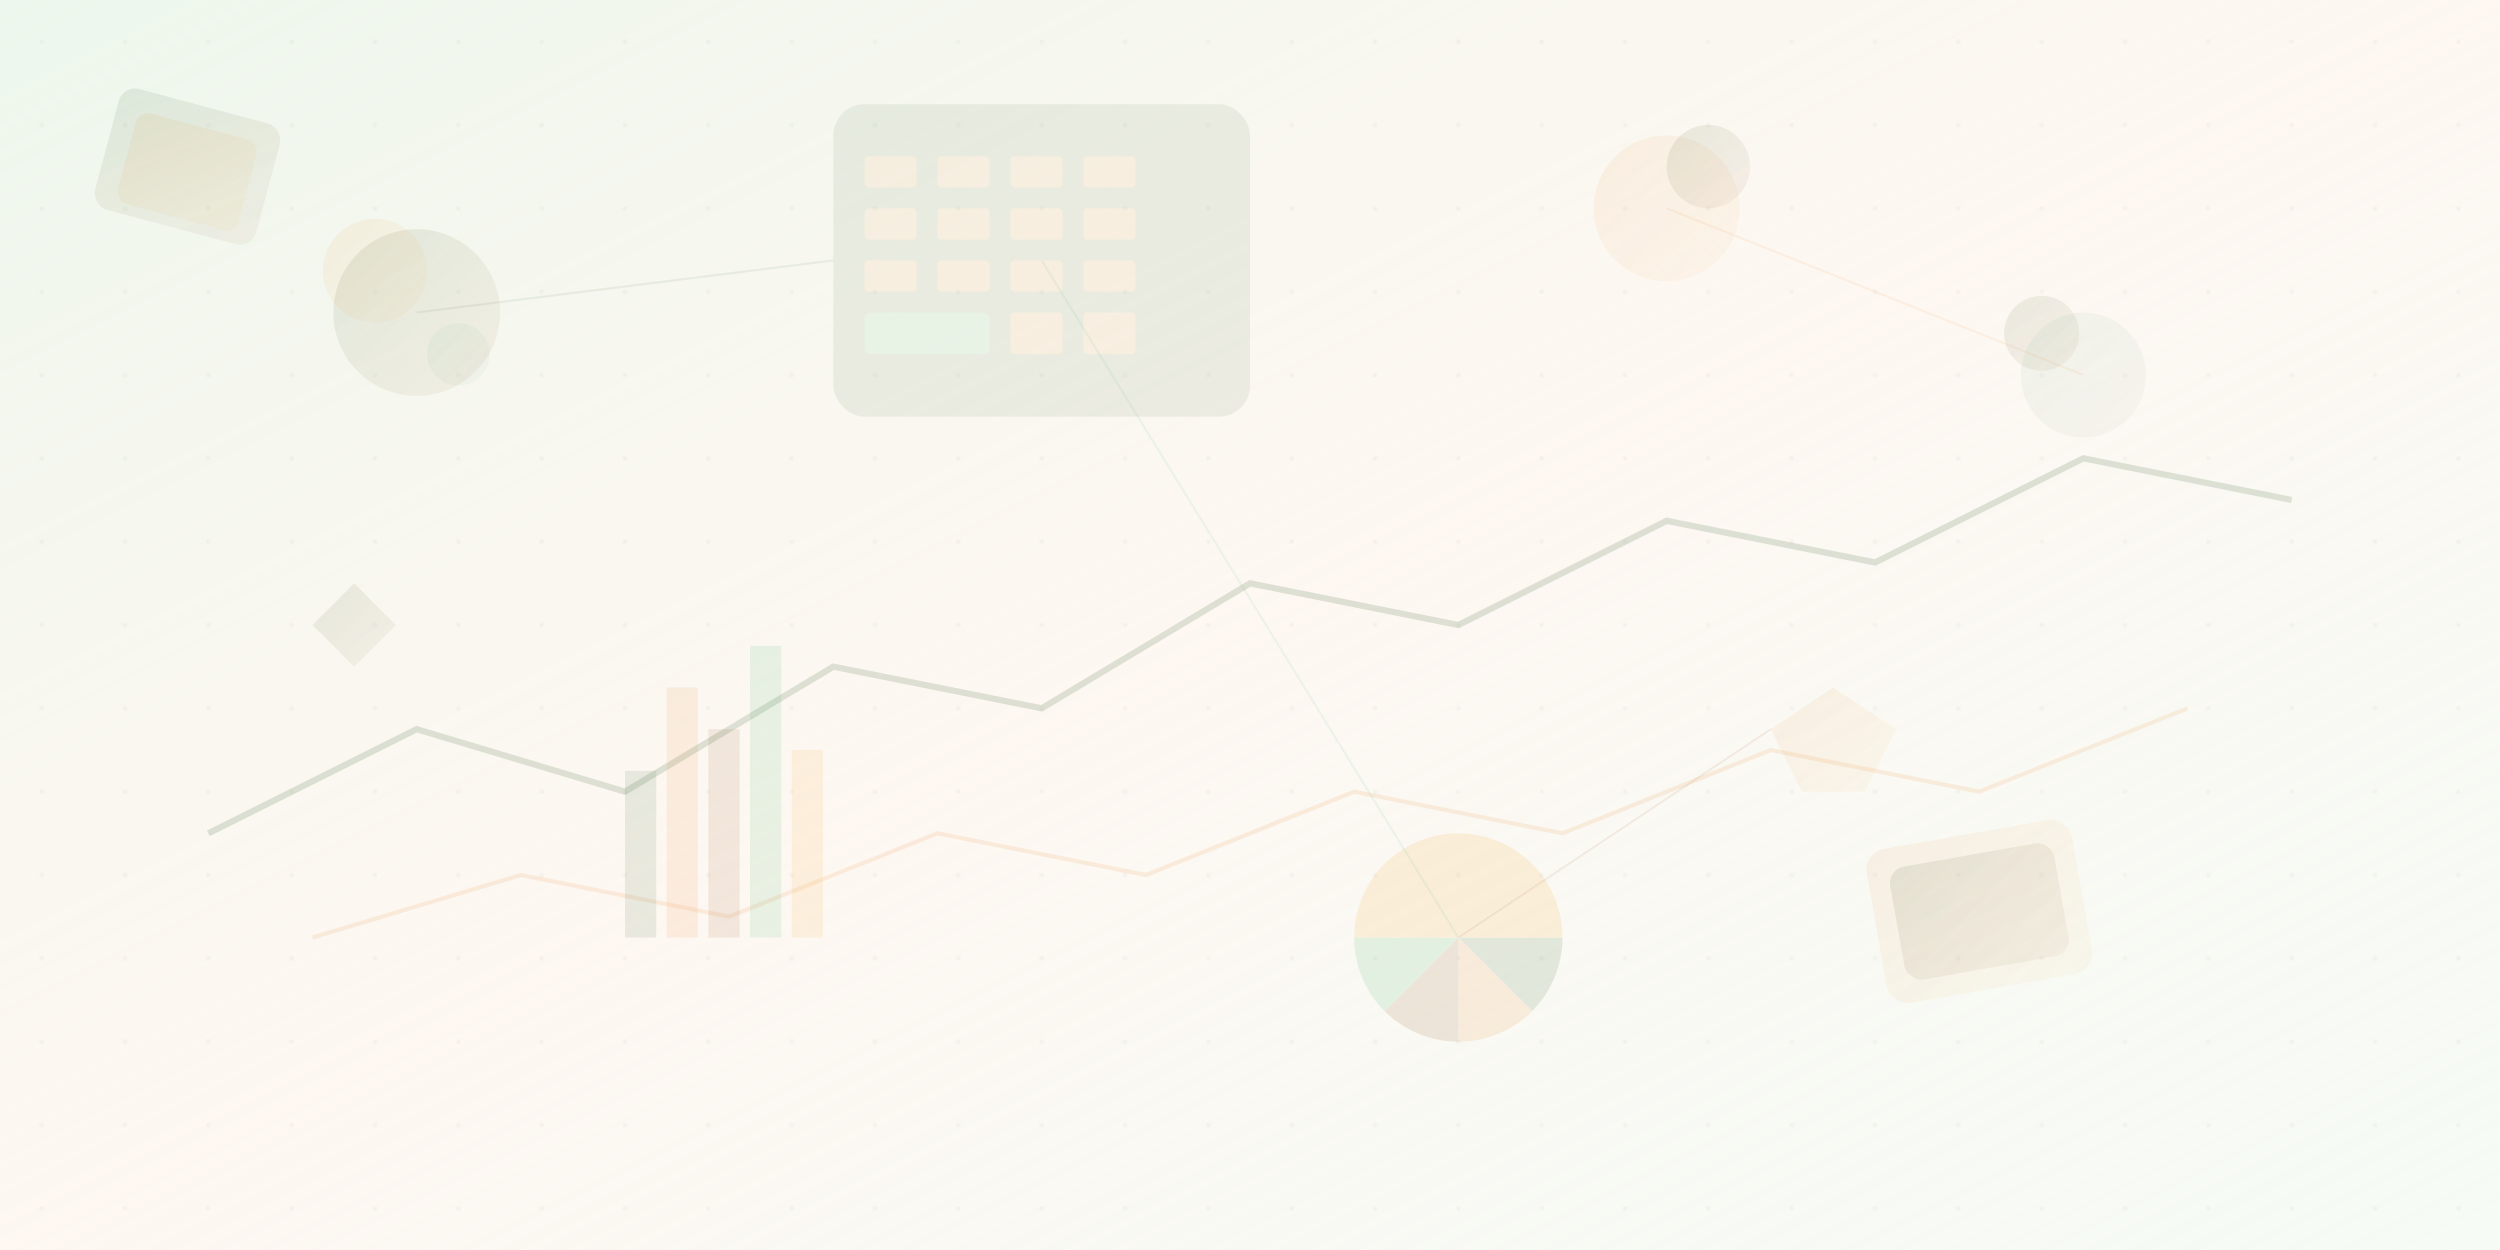 <svg width="1200" height="600" viewBox="0 0 1200 600" fill="none" xmlns="http://www.w3.org/2000/svg">
  <!-- Abstract geometric background for accounting/finance theme -->
  
  <!-- Background gradient -->
  <defs>
    <linearGradient id="bgGradient" x1="0%" y1="0%" x2="100%" y2="100%">
      <stop offset="0%" style="stop-color:#E8F5E8;stop-opacity:0.8" />
      <stop offset="50%" style="stop-color:#FDF2E9;stop-opacity:0.6" />
      <stop offset="100%" style="stop-color:#E8F5E8;stop-opacity:0.4" />
    </linearGradient>
    
    <linearGradient id="shapeGradient1" x1="0%" y1="0%" x2="100%" y2="100%">
      <stop offset="0%" style="stop-color:#2D5A27;stop-opacity:0.1" />
      <stop offset="100%" style="stop-color:#8B4513;stop-opacity:0.05" />
    </linearGradient>
    
    <linearGradient id="shapeGradient2" x1="0%" y1="0%" x2="100%" y2="100%">
      <stop offset="0%" style="stop-color:#E67E22;stop-opacity:0.08" />
      <stop offset="100%" style="stop-color:#F39C12;stop-opacity:0.04" />
    </linearGradient>
    
    <linearGradient id="shapeGradient3" x1="0%" y1="0%" x2="100%" y2="100%">
      <stop offset="0%" style="stop-color:#27AE60;stop-opacity:0.06" />
      <stop offset="100%" style="stop-color:#2D5A27;stop-opacity:0.03" />
    </linearGradient>
  </defs>
  
  <!-- Base background -->
  <rect width="1200" height="600" fill="url(#bgGradient)" />
  
  <!-- Abstract geometric shapes representing financial concepts -->
  
  <!-- Chart/Graph lines -->
  <path d="M100 400 L200 350 L300 380 L400 320 L500 340 L600 280 L700 300 L800 250 L900 270 L1000 220 L1100 240" 
        stroke="#2D5A27" stroke-width="3" fill="none" opacity="0.15" />
  
  <path d="M150 450 L250 420 L350 440 L450 400 L550 420 L650 380 L750 400 L850 360 L950 380 L1050 340" 
        stroke="#E67E22" stroke-width="2" fill="none" opacity="0.12" />
  
  <!-- Circular elements representing coins/money -->
  <circle cx="200" cy="150" r="40" fill="url(#shapeGradient1)" />
  <circle cx="180" cy="130" r="25" fill="url(#shapeGradient2)" />
  <circle cx="220" cy="170" r="15" fill="url(#shapeGradient3)" />
  
  <circle cx="800" cy="100" r="35" fill="url(#shapeGradient2)" />
  <circle cx="820" cy="80" r="20" fill="url(#shapeGradient1)" />
  
  <circle cx="1000" cy="180" r="30" fill="url(#shapeGradient3)" />
  <circle cx="980" cy="160" r="18" fill="url(#shapeGradient1)" />
  
  <!-- Rectangular elements representing documents/reports -->
  <rect x="50" y="50" width="80" height="60" rx="8" fill="url(#shapeGradient1)" transform="rotate(15 90 80)" />
  <rect x="60" y="60" width="60" height="45" rx="6" fill="url(#shapeGradient2)" transform="rotate(15 90 82)" />
  
  <rect x="900" y="400" width="100" height="75" rx="10" fill="url(#shapeGradient2)" transform="rotate(-10 950 437)" />
  <rect x="910" y="410" width="80" height="55" rx="8" fill="url(#shapeGradient1)" transform="rotate(-10 950 437)" />
  
  <!-- Calculator/Grid pattern -->
  <g opacity="0.08">
    <rect x="400" y="50" width="200" height="150" rx="15" fill="#2D5A27" />
    <rect x="415" y="75" width="25" height="15" rx="2" fill="#E67E22" />
    <rect x="450" y="75" width="25" height="15" rx="2" fill="#E67E22" />
    <rect x="485" y="75" width="25" height="15" rx="2" fill="#E67E22" />
    <rect x="520" y="75" width="25" height="15" rx="2" fill="#E67E22" />
    
    <rect x="415" y="100" width="25" height="15" rx="2" fill="#E67E22" />
    <rect x="450" y="100" width="25" height="15" rx="2" fill="#E67E22" />
    <rect x="485" y="100" width="25" height="15" rx="2" fill="#E67E22" />
    <rect x="520" y="100" width="25" height="15" rx="2" fill="#E67E22" />
    
    <rect x="415" y="125" width="25" height="15" rx="2" fill="#E67E22" />
    <rect x="450" y="125" width="25" height="15" rx="2" fill="#E67E22" />
    <rect x="485" y="125" width="25" height="15" rx="2" fill="#E67E22" />
    <rect x="520" y="125" width="25" height="15" rx="2" fill="#E67E22" />
    
    <rect x="415" y="150" width="60" height="20" rx="3" fill="#27AE60" />
    <rect x="485" y="150" width="25" height="20" rx="2" fill="#E67E22" />
    <rect x="520" y="150" width="25" height="20" rx="2" fill="#E67E22" />
  </g>
  
  <!-- Pie chart segments -->
  <g transform="translate(700, 450)" opacity="0.12">
    <path d="M 0 0 L 50 0 A 50 50 0 0 1 35.36 35.36 Z" fill="#2D5A27" />
    <path d="M 0 0 L 35.36 35.36 A 50 50 0 0 1 0 50 Z" fill="#E67E22" />
    <path d="M 0 0 L 0 50 A 50 50 0 0 1 -35.36 35.36 Z" fill="#8B4513" />
    <path d="M 0 0 L -35.36 35.36 A 50 50 0 0 1 -50 0 Z" fill="#27AE60" />
    <path d="M 0 0 L -50 0 A 50 50 0 0 1 50 0 Z" fill="#F39C12" />
  </g>
  
  <!-- Bar chart elements -->
  <g transform="translate(300, 450)" opacity="0.1">
    <rect x="0" y="-80" width="15" height="80" fill="#2D5A27" />
    <rect x="20" y="-120" width="15" height="120" fill="#E67E22" />
    <rect x="40" y="-100" width="15" height="100" fill="#8B4513" />
    <rect x="60" y="-140" width="15" height="140" fill="#27AE60" />
    <rect x="80" y="-90" width="15" height="90" fill="#F39C12" />
  </g>
  
  <!-- Floating geometric elements -->
  <polygon points="150,300 170,280 190,300 170,320" fill="url(#shapeGradient1)" />
  <polygon points="850,350 880,330 910,350 895,380 865,380" fill="url(#shapeGradient2)" />
  
  <!-- Network/Connection lines -->
  <g opacity="0.08">
    <line x1="200" y1="150" x2="400" y2="125" stroke="#2D5A27" stroke-width="1" />
    <line x1="800" y1="100" x2="1000" y2="180" stroke="#E67E22" stroke-width="1" />
    <line x1="700" y1="450" x2="850" y2="350" stroke="#8B4513" stroke-width="1" />
    <line x1="500" y1="125" x2="700" y2="450" stroke="#27AE60" stroke-width="1" />
  </g>
  
  <!-- Subtle pattern overlay -->
  <defs>
    <pattern id="dots" patternUnits="userSpaceOnUse" width="40" height="40">
      <circle cx="20" cy="20" r="1" fill="#2D5A27" opacity="0.05" />
    </pattern>
  </defs>
  <rect width="1200" height="600" fill="url(#dots)" />
  
</svg>
